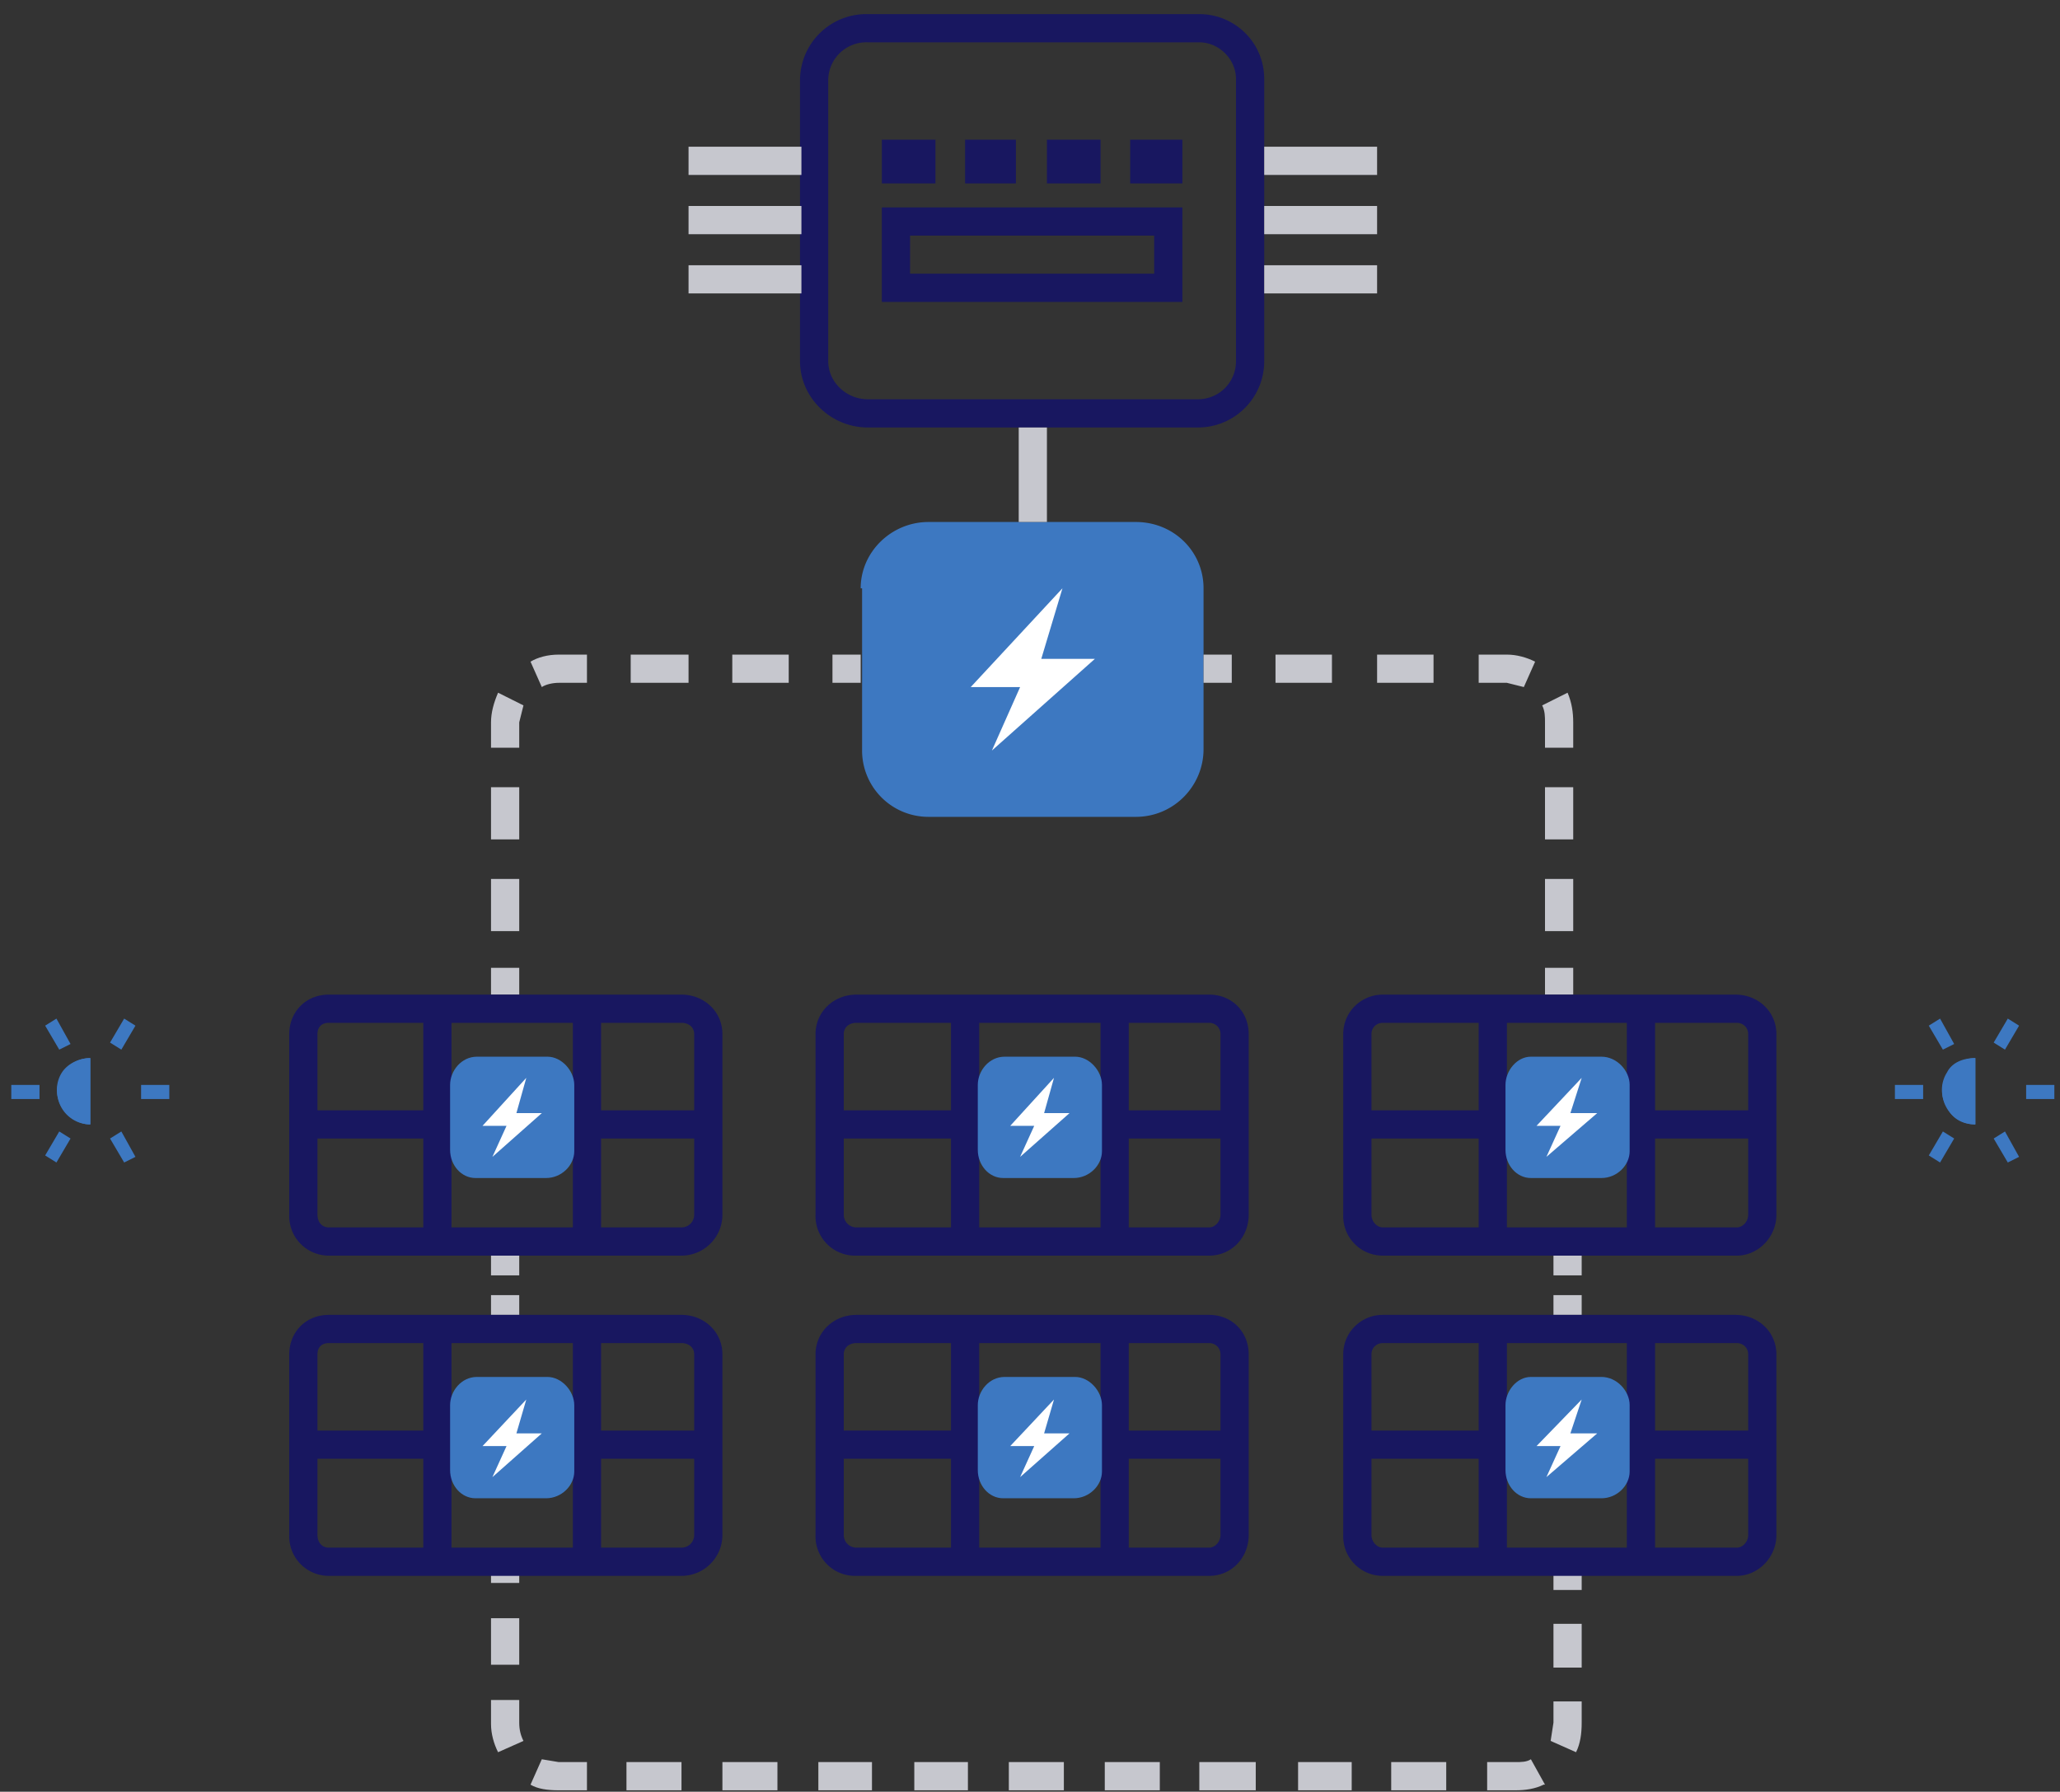 <svg xmlns="http://www.w3.org/2000/svg" width="146" height="127" fill="none"><rect width="100%" height="100%" fill="#333333" stroke="none"/><path fill="#C6C7CE" fill-rule="evenodd" d="M110.1 90.4V89h2v1.4h-2Zm0 2.8v-1.4h2v1.4h-2ZM34.8 90.4V89h2v1.4h-2Zm0 2.8v-1.4h2v1.4h-2Z" clip-rule="evenodd"/><path fill="#181760" fill-rule="evenodd" d="M84.9 3H61.5a2.7 2.7 0 0 0-2.8 2.7v19.9c0 1.5 1.3 2.7 2.8 2.7h23.4c1.5 0 2.7-1.2 2.7-2.7v-20C87.6 4.2 86.4 3 85 3ZM61.5 1a4.7 4.7 0 0 0-4.8 4.7v19.9c0 2.6 2.2 4.7 4.8 4.7h23.4c2.6 0 4.7-2.1 4.7-4.7v-20C89.6 3 87.5 1 85 1H61.5Z" clip-rule="evenodd"/><path fill="#3d78c1" d="M61 41.7c0-2.6 2.2-4.7 4.8-4.7h14.7c2.7 0 4.8 2.1 4.8 4.7v11.4c0 2.6-2.1 4.8-4.8 4.8H65.8a4.7 4.7 0 0 1-4.7-4.8V41.7Z"/><path fill="#C6C7CE" fill-rule="evenodd" d="M89.6 10.4h8v2h-8v-2ZM89.6 14.6h8v2h-8v-2ZM89.6 18.8h8v2h-8v-2ZM48.8 10.4h8v2h-8v-2ZM48.8 14.6h8v2h-8v-2ZM72.2 37v-6.7h2V37h-2ZM111.5 68.6v1.9h-2v-1.9h2Zm0-6.4V66h-2v-3.7h2Zm0-6.4v3.7h-2v-3.7h2Zm0-4.6V53h-2v-1.8c0-.4 0-.8-.2-1.2l1.8-.9c.3.7.4 1.4.4 2.1Zm-4.7-4.8c.7 0 1.4.2 2 .5l-.8 1.8-1.2-.3h-2v-2h2Zm-16.4 0h4v2h-4v-2Zm-5.1 0h2v2h-2v-2Zm12.3 0h4v2h-4v-2ZM34.8 68.6v1.9h2v-1.9h-2Zm0-6.4V66h2v-3.7h-2Zm0-6.4v3.7h2v-3.7h-2Zm0-4.6V53h2v-1.8l.3-1.2-1.8-.9c-.3.7-.5 1.4-.5 2.1Zm4.8-4.8c-.8 0-1.5.2-2 .5l.8 1.8c.3-.2.8-.3 1.2-.3h2v-2h-2Zm16.4 0h-4.1v2h4v-2Zm5 0h-2v2h2v-2Zm-12.2 0h-4.1v2h4.1v-2ZM34.8 112.2v-1.7h2v1.7h-2Zm77.3-1v1.5h-2v-1.5h2ZM34.8 118v-3.3h2v3.3h-2Zm77.3-3v3.2h-2v-3.1h2Zm-77.3 7.1v-1.6h2v1.6c0 .5.1.9.3 1.3l-1.8.8c-.3-.6-.5-1.3-.5-2Zm77.3-1.5v1.5c0 .8-.1 1.5-.4 2.1l-1.8-.8.2-1.3v-1.5h2Zm-2.7 5.9c-.6.3-1.3.4-2 .4h-2v-2h2c.4 0 .8 0 1.1-.2l1 1.8Zm-69.8.4c-.8 0-1.5-.1-2-.4l.8-1.8 1.2.2h2v2h-2Zm62.9 0h-3.9v-2h3.9v2Zm-6.8 0H92v-2h3.8v2Zm-13.5 0h-3.9v-2h3.9v2Zm6.8 0h-4v-2h4v2Zm-13.6 0h-3.9v-2h3.9v2Zm-6.8 0h-3.8v-2h3.8v2Zm-13.5 0h-3.9v-2h3.9v2Zm6.7 0H58v-2h3.8v2Zm-13.5 0h-3.9v-2h3.9v2ZM48.8 18.8h8v2h-8v-2Z" clip-rule="evenodd"/><path fill="#181760" fill-rule="evenodd" d="M81.8 16.7H64.5v2.7h17.3v-2.7Zm-19.3-2v6.7h21.3v-6.7H62.5ZM62.5 9.9V13h3.8V9.9h-3.8ZM74.2 9.9V13H78V9.9h-3.8ZM80.1 9.9V13h3.7V9.9h-3.7ZM68.4 9.9V13H72V9.9h-3.7Z" clip-rule="evenodd"/><path fill="#fff" d="m73.8 46.7 1.5-5-6.5 7h3.5l-2 4.5 7.3-6.5h-3.8Z"/><path fill="#181760" fill-rule="evenodd" d="M78 78.7v-6.2h-8.6v6.2H78Zm2 0v-6.2h5.7c.4 0 .8.3.8.8v5.4H80Zm-2 2h-8.6V87H78v-6.3Zm2 6.3v-6.3h6.5v5.4c0 .5-.4.9-.8.9H80Zm-19.3 2a2.8 2.8 0 0 1-2.9-2.9V73.3c0-1.6 1.3-2.8 2.9-2.8h25c1.6 0 2.8 1.2 2.8 2.8v12.8c0 1.6-1.2 2.9-2.8 2.9h-25Zm6.7-16.5h-6.7c-.5 0-.9.3-.9.8v5.4h7.6v-6.2Zm0 8.2h-7.6v5.4c0 .5.4.9.9.9h6.7v-6.3ZM115.3 78.7v-6.2h-8.5v6.2h8.5Zm2 0v-6.2h5.8c.4 0 .8.3.8.8v5.4h-6.6Zm-2 2h-8.5V87h8.5v-6.3Zm2 6.3v-6.3h6.6v5.4c0 .5-.4.9-.8.9h-5.8ZM98 89a2.8 2.8 0 0 1-2.8-2.9V73.3c0-1.6 1.3-2.8 2.8-2.8h25c1.6 0 2.9 1.2 2.9 2.8v12.8c0 1.6-1.3 2.9-2.8 2.9H98Zm6.8-16.5H98c-.4 0-.8.3-.8.8v5.4h7.6v-6.2Zm0 8.2h-7.6v5.4c0 .5.4.9.8.9h6.8v-6.3ZM40.6 78.7v-6.2H32v6.2h8.6Zm2 0v-6.2h5.7c.5 0 .9.3.9.8v5.4h-6.6Zm-2 2H32V87h8.6v-6.3Zm2 6.3v-6.3h6.6v5.4c0 .5-.4.9-.9.9h-5.7Zm-19.3 2a2.8 2.8 0 0 1-2.8-2.9V73.3c0-1.6 1.2-2.8 2.8-2.8h25c1.6 0 2.9 1.2 2.9 2.8v12.8c0 1.6-1.3 2.9-2.9 2.9h-25ZM30 72.5h-6.7c-.5 0-.8.3-.8.8v5.4H30v-6.2Zm0 8.2h-7.5v5.4c0 .5.3.9.8.9H30v-6.3ZM78 101.4v-6.2h-8.6v6.2H78Zm2 0v-6.2h5.7c.4 0 .8.3.8.8v5.4H80Zm-2 2h-8.6v6.3H78v-6.3Zm2 6.3v-6.3h6.5v5.4c0 .5-.4.9-.8.9H80Zm-19.3 2a2.8 2.8 0 0 1-2.9-2.9V96c0-1.6 1.3-2.8 2.9-2.8h25c1.6 0 2.8 1.2 2.8 2.8v12.8c0 1.6-1.2 2.9-2.8 2.9h-25Zm6.7-16.5h-6.7c-.5 0-.9.3-.9.8v5.4h7.6v-6.2Zm0 8.2h-7.6v5.4c0 .5.4.9.9.9h6.7v-6.3ZM115.3 101.4v-6.2h-8.5v6.2h8.5Zm2 0v-6.2h5.8c.4 0 .8.3.8.8v5.4h-6.6Zm-2 2h-8.5v6.3h8.5v-6.3Zm2 6.3v-6.3h6.6v5.4c0 .5-.4.9-.8.9h-5.8Zm-19.3 2a2.8 2.8 0 0 1-2.8-2.9V96c0-1.6 1.3-2.8 2.8-2.8h25c1.6 0 2.9 1.2 2.9 2.8v12.8c0 1.6-1.3 2.9-2.8 2.9H98Zm6.8-16.5H98c-.4 0-.8.3-.8.8v5.4h7.6v-6.2Zm0 8.2h-7.6v5.4c0 .5.4.9.8.9h6.8v-6.3ZM40.6 101.4v-6.2H32v6.2h8.6Zm2 0v-6.2h5.7c.5 0 .9.3.9.8v5.4h-6.6Zm-2 2H32v6.3h8.6v-6.3Zm2 6.3v-6.3h6.6v5.4c0 .5-.4.9-.9.9h-5.7Zm-19.3 2a2.8 2.8 0 0 1-2.8-2.9V96c0-1.6 1.2-2.8 2.8-2.8h25c1.6 0 2.9 1.2 2.9 2.8v12.8c0 1.6-1.3 2.9-2.9 2.9h-25ZM30 95.2h-6.7c-.5 0-.8.3-.8.8v5.4H30v-6.2Zm0 8.2h-7.5v5.4c0 .5.3.9.8.9H30v-6.3Z" clip-rule="evenodd"/><path fill="#3d78c1" d="M140 77.3v2.4a2.3 2.3 0 1 1 0-4.7v2.3Z"/><path fill="#3d78c1" fill-rule="evenodd" d="M138 76a2.3 2.3 0 0 0 0 2.5c.3.7 1 1.2 2 1.2V75c-1 0-1.7.4-2 1ZM145.6 76.9h-2v1h2v-1Zm-9.3 0h-2v1h2v-1ZM143.1 82l-1-1.8-.8.5 1 1.7.8-.4Zm-4.6-8-1-1.8-.8.5 1 1.7.8-.4ZM137.5 82.4l1-1.7-.8-.5-1 1.7.8.5Zm4.6-8 1-1.7-.8-.5-1 1.7.8.5Z" clip-rule="evenodd"/><path fill="#3d78c1" d="M6.4 77.3v2.4a2.3 2.3 0 0 1 0-4.7v2.3Z"/><path fill="#3d78c1" fill-rule="evenodd" d="M4.4 76a2.3 2.3 0 0 0 0 2.5c.4.7 1.2 1.2 2 1.2V75c-.8 0-1.6.4-2 1ZM12 76.9h-2v1h2v-1Zm-9.2 0h-2v1h2v-1ZM9.6 82l-1-1.8-.8.5 1 1.7.8-.4ZM5 74l-1-1.8-.8.5 1 1.7.8-.4ZM4 82.4l1-1.7-.8-.5-1 1.7.8.5Zm4.6-8 1-1.7-.8-.5-1 1.7.8.5Z" clip-rule="evenodd"/><path fill="#3d78c1" d="M69.3 76.9c0-1 .8-2 1.9-2h5c1 0 1.9 1 1.9 2v4.7c0 1-.9 1.9-2 1.9h-5c-1 0-1.8-.9-1.8-2V77Z"/><path fill="#fff" d="m74 78.9.7-2.5-3.1 3.4h1.7l-1 2.2 3.5-3.1H74Z"/><path fill="#3d78c1" d="M106.7 76.9c0-1 .8-2 1.8-2h5c1.1 0 2 1 2 2v4.7c0 1-.9 1.9-2 1.9h-5c-1 0-1.8-.9-1.8-2V77Z"/><path fill="#fff" d="m111.3 78.9.8-2.5-3.2 3.4h1.7l-1 2.2 3.6-3.1h-1.9Z"/><path fill="#3d78c1" d="M69.3 99.6c0-1 .8-2 1.9-2h5c1 0 1.9 1 1.9 2v4.7c0 1-.9 1.9-2 1.9h-5c-1 0-1.8-.9-1.8-2v-4.6Z"/><path fill="#fff" d="m74 101.6.7-2.4-3.1 3.3h1.7l-1 2.2 3.5-3.1H74Z"/><path fill="#3d78c1" d="M31.9 76.9c0-1 .8-2 1.9-2h5c1 0 1.9 1 1.9 2v4.7c0 1-.9 1.9-2 1.9h-5c-1 0-1.8-.9-1.8-2V77Z"/><path fill="#fff" d="m36.6 78.9.7-2.5-3.1 3.4h1.7l-1 2.2 3.5-3.1h-1.8Z"/><path fill="#3d78c1" d="M106.7 99.6c0-1 .8-2 1.8-2h5c1.1 0 2 1 2 2v4.7c0 1-.9 1.9-2 1.9h-5c-1 0-1.8-.9-1.8-2v-4.6Z"/><path fill="#fff" d="m111.3 101.6.8-2.4-3.2 3.3h1.7l-1 2.2 3.6-3.1h-1.9Z"/><path fill="#3d78c1" d="M31.9 99.6c0-1 .8-2 1.9-2h5c1 0 1.9 1 1.9 2v4.7c0 1-.9 1.9-2 1.9h-5c-1 0-1.8-.9-1.8-2v-4.6Z"/><path fill="#fff" d="m36.6 101.6.7-2.4-3.1 3.3h1.7l-1 2.2 3.5-3.1h-1.8Z"/></svg>
